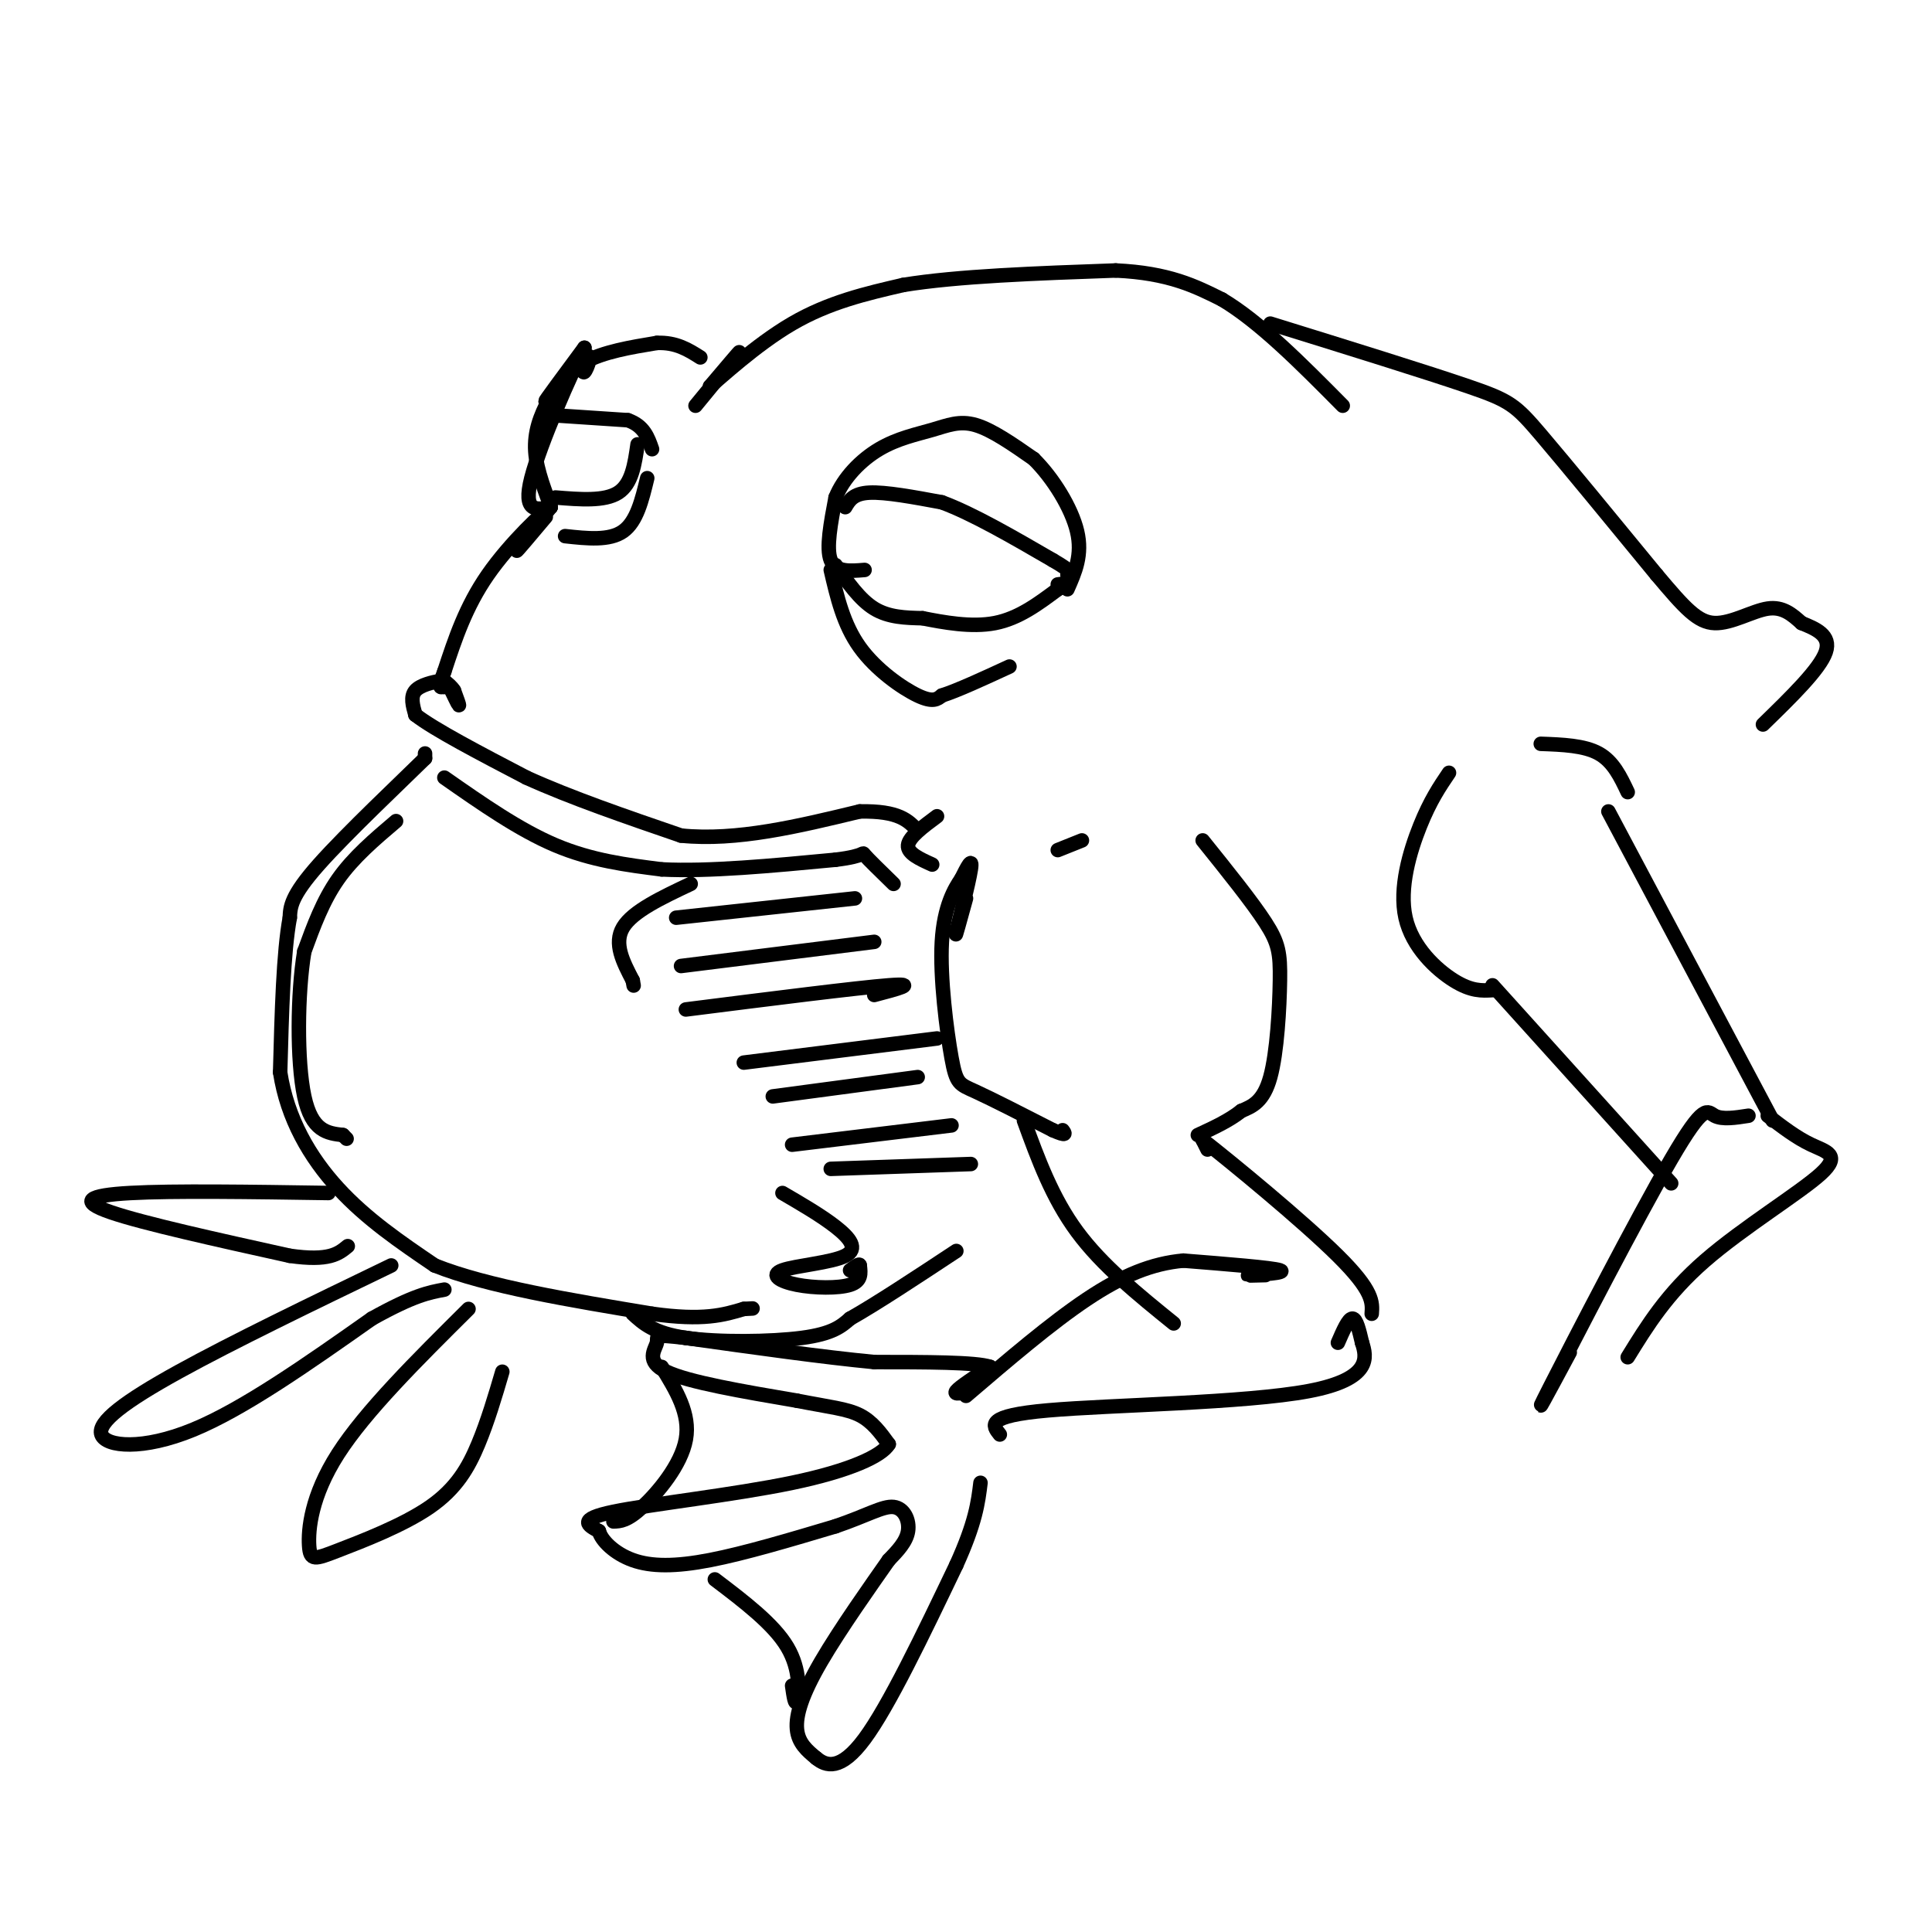 <svg viewBox='0 0 400 400' version='1.1' xmlns='http://www.w3.org/2000/svg' xmlns:xlink='http://www.w3.org/1999/xlink'><g fill='none' stroke='rgb(0,0,0)' stroke-width='3' stroke-linecap='round' stroke-linejoin='round'><path d='M121,72c-4.286,5.786 -8.571,11.571 -8,11c0.571,-0.571 6.000,-7.500 8,-9c2.000,-1.500 0.571,2.429 0,3c-0.571,0.571 -0.286,-2.214 0,-5'/><path d='M121,72c-2.622,4.956 -9.178,19.844 -11,27c-1.822,7.156 1.089,6.578 4,6'/><path d='M114,105c-0.102,-0.801 -2.357,-5.802 -3,-10c-0.643,-4.198 0.327,-7.592 2,-11c1.673,-3.408 4.049,-6.831 8,-9c3.951,-2.169 9.475,-3.085 15,-4'/><path d='M136,71c4.000,-0.167 6.500,1.417 9,3'/><path d='M179,118c-3.000,0.250 -6.000,0.500 -7,-2c-1.000,-2.500 0.000,-7.750 1,-13'/><path d='M173,103c1.632,-4.072 5.211,-7.751 9,-10c3.789,-2.249 7.789,-3.067 11,-4c3.211,-0.933 5.632,-1.981 9,-1c3.368,0.981 7.684,3.990 12,7'/><path d='M214,95c3.956,3.889 7.844,10.111 9,15c1.156,4.889 -0.422,8.444 -2,12'/><path d='M144,84c4.250,-5.167 8.500,-10.333 9,-11c0.500,-0.667 -2.750,3.167 -6,7'/><path d='M147,80c1.822,-1.444 9.378,-8.556 17,-13c7.622,-4.444 15.311,-6.222 23,-8'/><path d='M187,59c11.167,-1.833 27.583,-2.417 44,-3'/><path d='M231,56c11.000,0.500 16.500,3.250 22,6'/><path d='M253,62c7.833,4.667 16.417,13.333 25,22'/><path d='M113,107c-3.083,3.667 -6.167,7.333 -6,7c0.167,-0.333 3.583,-4.667 7,-9'/><path d='M114,105c-1.400,0.822 -8.400,7.378 -13,14c-4.600,6.622 -6.800,13.311 -9,20'/><path d='M92,139c-1.500,3.833 -0.750,3.417 0,3'/><path d='M92,142c0.000,0.500 0.000,0.250 0,0'/><path d='M93,142c0.917,1.917 1.833,3.833 2,4c0.167,0.167 -0.417,-1.417 -1,-3'/><path d='M94,143c-0.500,-0.833 -1.250,-1.417 -2,-2'/><path d='M92,141c-0.500,-0.333 -0.750,-0.167 -1,0'/><path d='M91,141c-1.267,0.222 -3.933,0.778 -5,2c-1.067,1.222 -0.533,3.111 0,5'/><path d='M86,148c3.833,3.000 13.417,8.000 23,13'/><path d='M109,161c9.167,4.167 20.583,8.083 32,12'/><path d='M141,173c11.500,1.167 24.250,-1.917 37,-5'/><path d='M178,168c8.167,-0.167 10.083,1.917 12,4'/><path d='M194,169c-2.917,2.167 -5.833,4.333 -6,6c-0.167,1.667 2.417,2.833 5,4'/><path d='M175,105c0.833,-1.417 1.667,-2.833 5,-3c3.333,-0.167 9.167,0.917 15,2'/><path d='M195,104c6.333,2.333 14.667,7.167 23,12'/><path d='M218,116c4.333,2.500 3.667,2.750 3,3'/><path d='M173,117c2.500,3.583 5.000,7.167 8,9c3.000,1.833 6.500,1.917 10,2'/><path d='M191,128c4.311,0.844 10.089,1.956 15,1c4.911,-0.956 8.956,-3.978 13,-7'/><path d='M219,122c2.167,-1.333 1.083,-1.167 0,-1'/><path d='M172,118c1.311,5.644 2.622,11.289 6,16c3.378,4.711 8.822,8.489 12,10c3.178,1.511 4.089,0.756 5,0'/><path d='M195,144c3.167,-1.000 8.583,-3.500 14,-6'/><path d='M115,86c0.000,0.000 15.000,1.000 15,1'/><path d='M130,87c3.333,1.167 4.167,3.583 5,6'/><path d='M115,103c5.083,0.417 10.167,0.833 13,-1c2.833,-1.833 3.417,-5.917 4,-10'/><path d='M117,111c4.583,0.500 9.167,1.000 12,-1c2.833,-2.000 3.917,-6.500 5,-11'/><path d='M88,156c0.000,0.000 0.000,1.000 0,1'/><path d='M88,157c-4.622,4.556 -16.178,15.444 -22,22c-5.822,6.556 -5.911,8.778 -6,11'/><path d='M60,190c-1.333,7.167 -1.667,19.583 -2,32'/><path d='M58,222c1.467,9.600 6.133,17.600 12,24c5.867,6.400 12.933,11.200 20,16'/><path d='M90,262c10.833,4.333 27.917,7.167 45,10'/><path d='M135,272c10.667,1.500 14.833,0.250 19,-1'/><path d='M154,271c3.167,-0.167 1.583,-0.083 0,0'/><path d='M131,272c2.200,2.022 4.400,4.044 11,5c6.600,0.956 17.600,0.844 24,0c6.400,-0.844 8.200,-2.422 10,-4'/><path d='M176,273c5.333,-3.000 13.667,-8.500 22,-14'/><path d='M200,186c-1.222,4.444 -2.444,8.889 -2,7c0.444,-1.889 2.556,-10.111 3,-13c0.444,-2.889 -0.778,-0.444 -2,2'/><path d='M199,182c-1.308,1.885 -3.577,5.598 -4,13c-0.423,7.402 1.002,18.493 2,24c0.998,5.507 1.571,5.431 5,7c3.429,1.569 9.715,4.785 16,8'/><path d='M218,234c3.000,1.333 2.500,0.667 2,0'/><path d='M219,176c0.000,0.000 5.000,-2.000 5,-2'/><path d='M249,174c5.131,6.381 10.262,12.762 13,17c2.738,4.238 3.083,6.333 3,12c-0.083,5.667 -0.595,14.905 -2,20c-1.405,5.095 -3.702,6.048 -6,7'/><path d='M257,230c-2.500,2.000 -5.750,3.500 -9,5'/><path d='M212,232c2.917,8.000 5.833,16.000 11,23c5.167,7.000 12.583,13.000 20,19'/><path d='M250,238c0.000,0.000 -1.000,-2.000 -1,-2'/><path d='M249,236c5.756,4.489 20.644,16.711 28,24c7.356,7.289 7.178,9.644 7,12'/><path d='M262,264c-2.378,0.067 -4.756,0.133 -3,0c1.756,-0.133 7.644,-0.467 6,-1c-1.644,-0.533 -10.822,-1.267 -20,-2'/><path d='M245,261c-6.444,0.578 -12.556,3.022 -20,8c-7.444,4.978 -16.222,12.489 -25,20'/><path d='M277,278c1.083,-2.500 2.167,-5.000 3,-5c0.833,0.000 1.417,2.500 2,5'/><path d='M282,278c0.917,2.857 2.208,7.500 -11,10c-13.208,2.500 -40.917,2.857 -54,4c-13.083,1.143 -11.542,3.071 -10,5'/><path d='M201,288c-1.833,0.417 -3.667,0.833 -3,0c0.667,-0.833 3.833,-2.917 7,-5'/><path d='M205,283c-2.833,-1.000 -13.417,-1.000 -24,-1'/><path d='M181,282c-10.500,-1.000 -24.750,-3.000 -39,-5'/><path d='M142,277c-7.190,-0.833 -5.667,-0.417 -6,1c-0.333,1.417 -2.524,3.833 2,6c4.524,2.167 15.762,4.083 27,6'/><path d='M165,290c6.822,1.333 10.378,1.667 13,3c2.622,1.333 4.311,3.667 6,6'/><path d='M184,299c-1.429,2.429 -8.000,5.500 -20,8c-12.000,2.500 -29.429,4.429 -37,6c-7.571,1.571 -5.286,2.786 -3,4'/><path d='M124,317c0.476,1.893 3.167,4.625 7,6c3.833,1.375 8.810,1.393 16,0c7.190,-1.393 16.595,-4.196 26,-7'/><path d='M173,316c6.512,-2.214 9.792,-4.250 12,-4c2.208,0.250 3.345,2.786 3,5c-0.345,2.214 -2.173,4.107 -4,6'/><path d='M184,323c-3.440,4.917 -10.042,14.208 -14,21c-3.958,6.792 -5.274,11.083 -5,14c0.274,2.917 2.137,4.458 4,6'/><path d='M169,364c2.000,1.644 5.000,2.756 10,-4c5.000,-6.756 12.000,-21.378 19,-36'/><path d='M198,324c4.000,-8.833 4.500,-12.917 5,-17'/><path d='M82,170c-4.417,3.750 -8.833,7.500 -12,12c-3.167,4.500 -5.083,9.750 -7,15'/><path d='M63,197c-1.444,8.644 -1.556,22.756 0,30c1.556,7.244 4.778,7.622 8,8'/><path d='M71,235c1.333,1.333 0.667,0.667 0,0'/><path d='M92,161c7.750,5.417 15.500,10.833 23,14c7.500,3.167 14.750,4.083 22,5'/><path d='M137,180c9.667,0.500 22.833,-0.750 36,-2'/><path d='M173,178c6.667,-0.800 5.333,-1.800 6,-1c0.667,0.800 3.333,3.400 6,6'/><path d='M143,183c-6.000,2.833 -12.000,5.667 -14,9c-2.000,3.333 0.000,7.167 2,11'/><path d='M131,203c0.333,1.833 0.167,0.917 0,0'/><path d='M140,190c0.000,0.000 37.000,-4.000 37,-4'/><path d='M141,200c0.000,0.000 40.000,-5.000 40,-5'/><path d='M142,209c17.750,-2.250 35.500,-4.500 42,-5c6.500,-0.500 1.750,0.750 -3,2'/><path d='M154,220c0.000,0.000 40.000,-5.000 40,-5'/><path d='M160,227c0.000,0.000 30.000,-4.000 30,-4'/><path d='M164,237c0.000,0.000 33.000,-4.000 33,-4'/><path d='M172,242c0.000,0.000 29.000,-1.000 29,-1'/><path d='M162,247c4.026,2.347 8.053,4.695 11,7c2.947,2.305 4.815,4.568 2,6c-2.815,1.432 -10.311,2.033 -13,3c-2.689,0.967 -0.570,2.299 3,3c3.570,0.701 8.591,0.772 11,0c2.409,-0.772 2.204,-2.386 2,-4'/><path d='M178,262c0.000,-0.500 -1.000,0.250 -2,1'/><path d='M300,160c-1.946,2.875 -3.893,5.750 -6,11c-2.107,5.250 -4.375,12.875 -3,19c1.375,6.125 6.393,10.750 10,13c3.607,2.250 5.804,2.125 8,2'/><path d='M319,154c4.500,0.167 9.000,0.333 12,2c3.000,1.667 4.500,4.833 6,8'/><path d='M263,67c16.178,5.022 32.356,10.044 41,13c8.644,2.956 9.756,3.844 15,10c5.244,6.156 14.622,17.578 24,29'/><path d='M343,119c5.857,6.964 8.500,9.875 12,10c3.500,0.125 7.857,-2.536 11,-3c3.143,-0.464 5.071,1.268 7,3'/><path d='M373,129c2.778,1.133 6.222,2.467 5,6c-1.222,3.533 -7.111,9.267 -13,15'/><path d='M333,168c0.000,0.000 34.000,64.000 34,64'/><path d='M309,204c0.000,0.000 37.000,41.000 37,41'/><path d='M362,231c-2.708,0.423 -5.417,0.845 -7,0c-1.583,-0.845 -2.042,-2.958 -9,9c-6.958,11.958 -20.417,37.988 -25,47c-4.583,9.012 -0.292,1.006 4,-7'/><path d='M366,231c2.958,2.274 5.917,4.548 9,6c3.083,1.452 6.292,2.083 2,6c-4.292,3.917 -16.083,11.119 -24,18c-7.917,6.881 -11.958,13.440 -16,20'/><path d='M68,247c-16.044,-0.244 -32.089,-0.489 -41,0c-8.911,0.489 -10.689,1.711 -4,4c6.689,2.289 21.844,5.644 37,9'/><path d='M60,260c8.167,1.167 10.083,-0.417 12,-2'/><path d='M81,262c-16.440,7.935 -32.881,15.869 -44,22c-11.119,6.131 -16.917,10.458 -16,13c0.917,2.542 8.548,3.298 19,-1c10.452,-4.298 23.726,-13.649 37,-23'/><path d='M77,273c8.667,-4.833 11.833,-5.417 15,-6'/><path d='M97,271c-10.685,10.610 -21.370,21.220 -27,30c-5.630,8.780 -6.205,15.731 -6,19c0.205,3.269 1.189,2.856 6,1c4.811,-1.856 13.449,-5.153 19,-9c5.551,-3.847 8.015,-8.242 10,-13c1.985,-4.758 3.493,-9.879 5,-15'/><path d='M137,283c2.978,4.844 5.956,9.689 5,15c-0.956,5.311 -5.844,11.089 -9,14c-3.156,2.911 -4.578,2.956 -6,3'/><path d='M148,327c6.089,4.622 12.178,9.244 15,14c2.822,4.756 2.378,9.644 2,11c-0.378,1.356 -0.689,-0.822 -1,-3'/></g>
</svg>